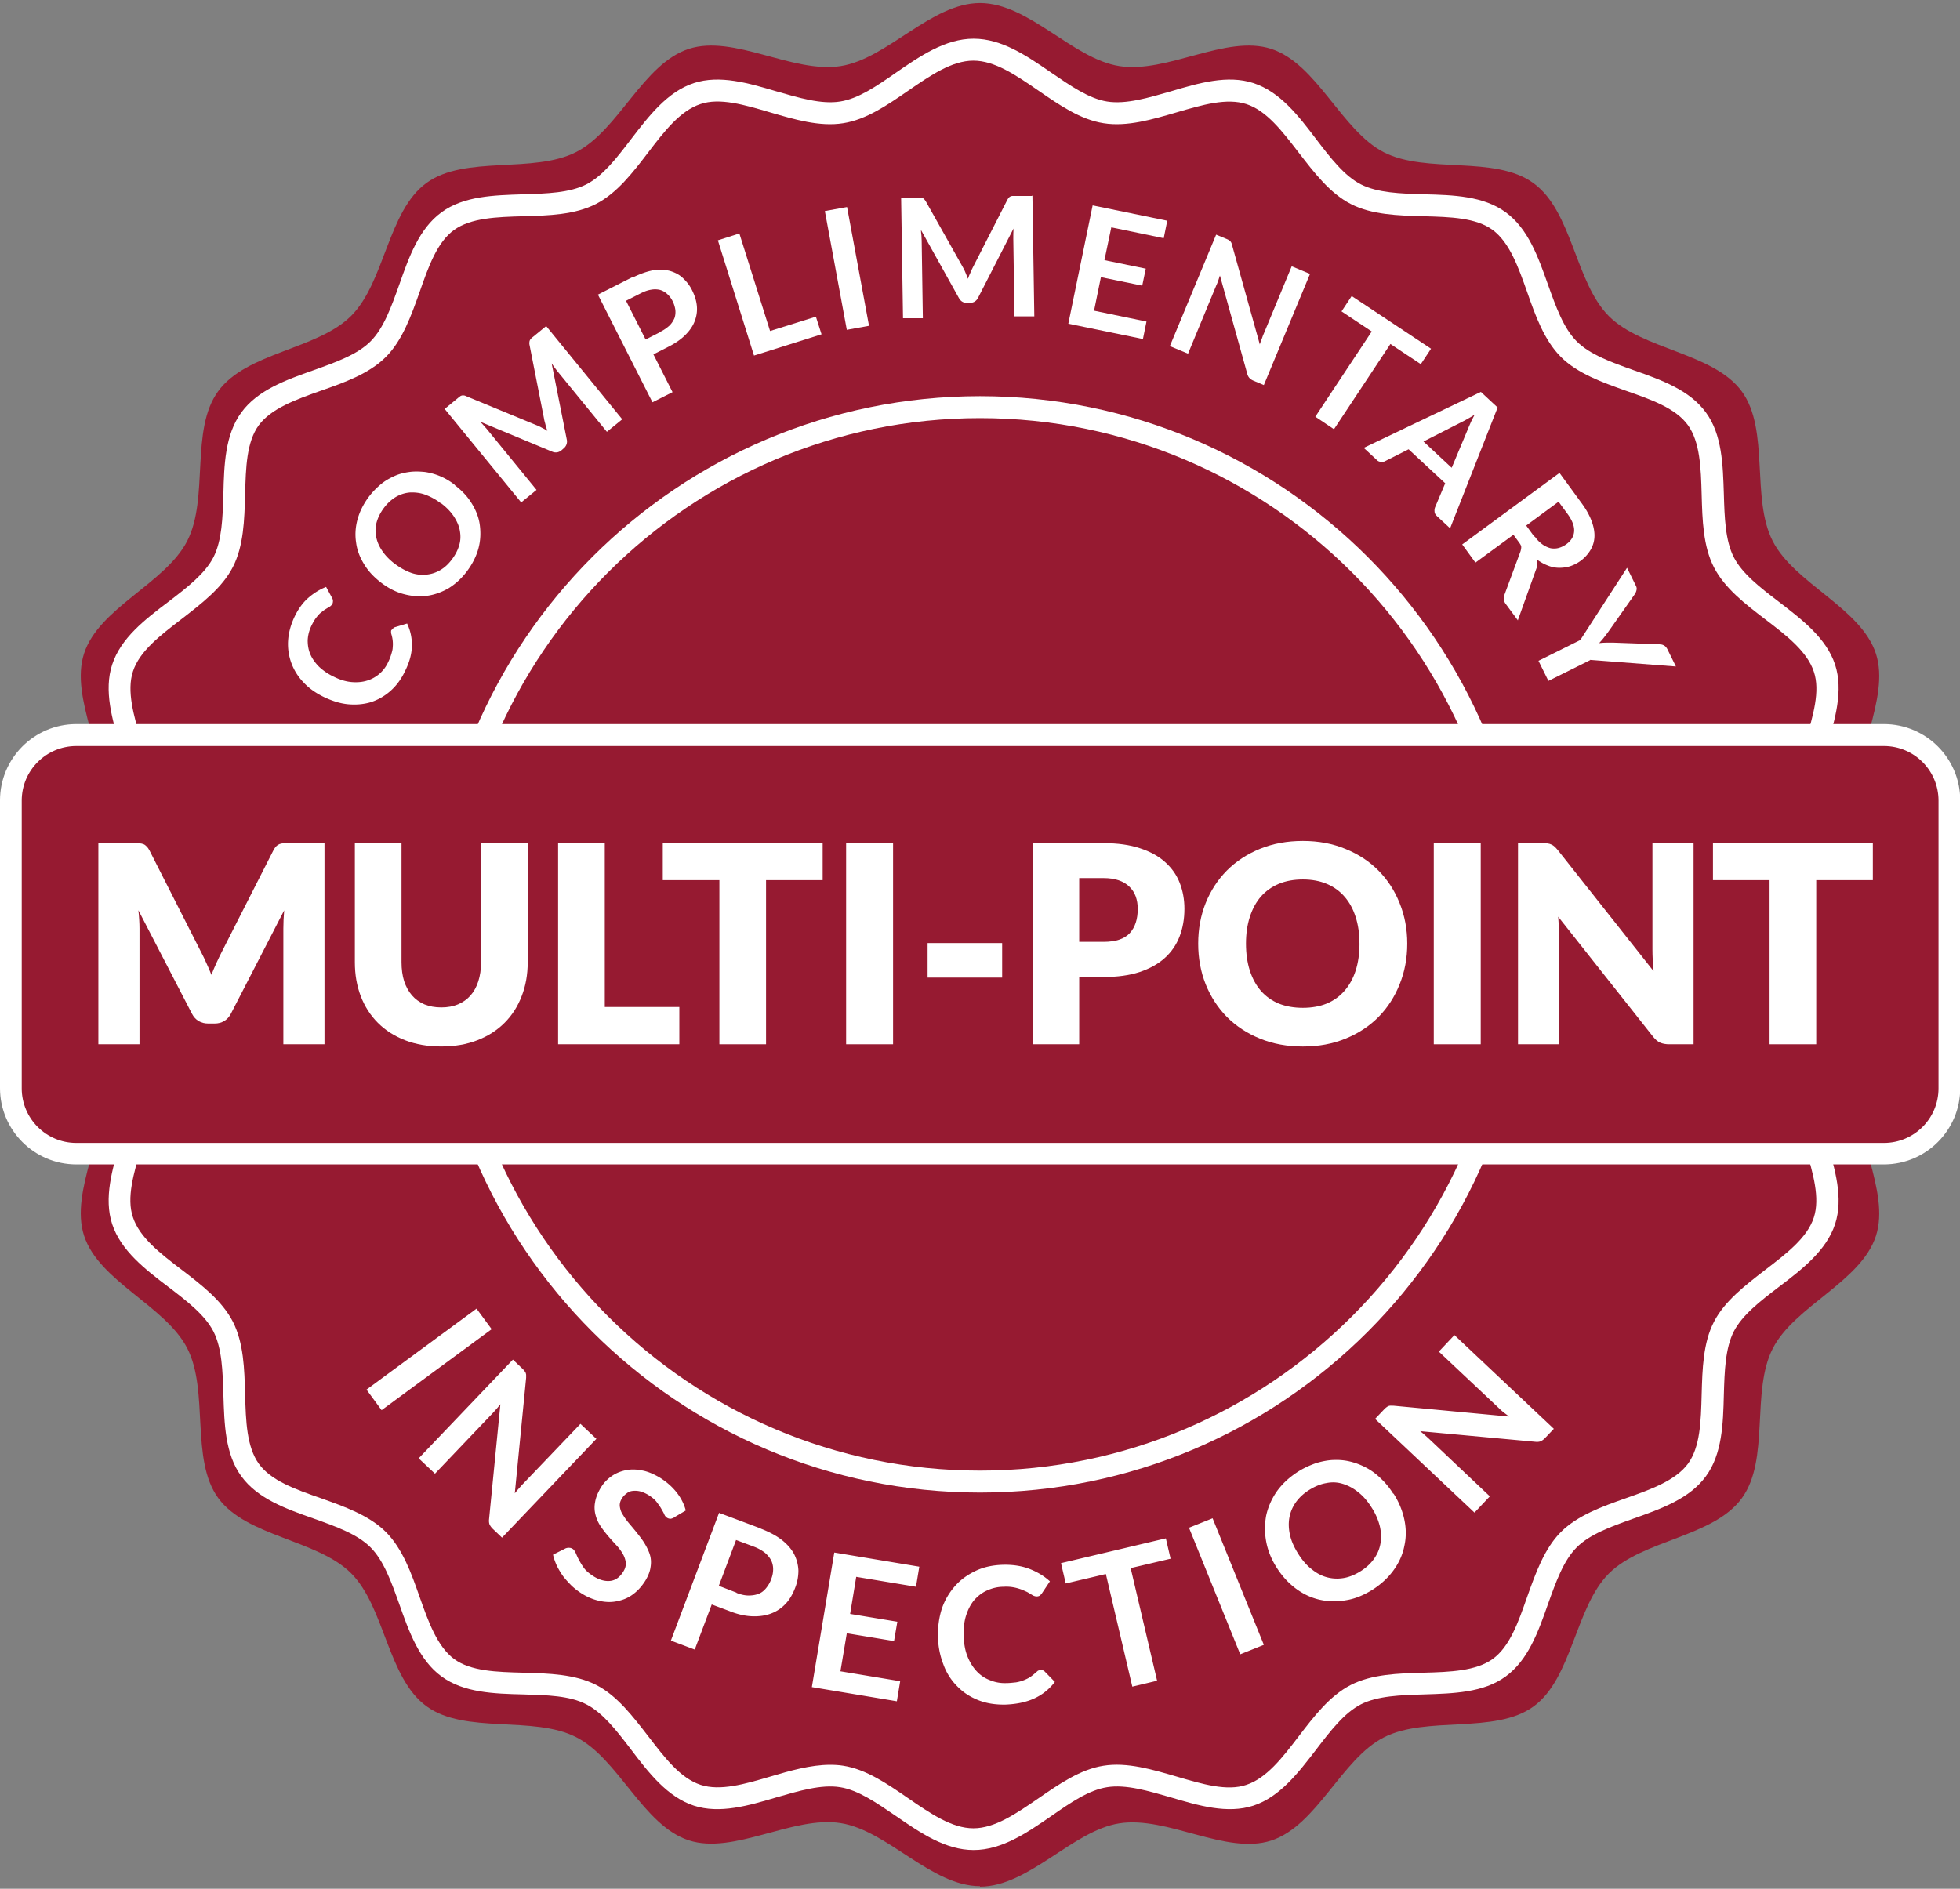 <?xml version="1.0" encoding="UTF-8" standalone="no"?>
<svg
   width="83"
   height="80"
   viewBox="0 0 83 80"
   version="1.1"
   id="svg176"
   sodipodi:docname="multipoint-inspection.svg"
   inkscape:version="1.2.1 (9c6d41e, 2022-07-14)"
   xmlns:inkscape="http://www.inkscape.org/namespaces/inkscape"
   xmlns:sodipodi="http://sodipodi.sourceforge.net/DTD/sodipodi-0.dtd"
   xmlns="http://www.w3.org/2000/svg"
   xmlns:svg="http://www.w3.org/2000/svg">
  <rect x="0" y="0" width="83" height="80" fill="#808080" stroke="none"/>
  <defs
     id="defs180" />
  <sodipodi:namedview
     id="namedview178"
     pagecolor="#505050"
     bordercolor="#eeeeee"
     borderopacity="1"
     inkscape:showpageshadow="0"
     inkscape:pageopacity="0"
     inkscape:pagecheckerboard="0"
     inkscape:deskcolor="#505050"
     showgrid="false"
     inkscape:zoom="11.8"
     inkscape:cx="35.762712"
     inkscape:cy="26.144068"
     inkscape:window-width="1848"
     inkscape:window-height="1027"
     inkscape:window-x="72"
     inkscape:window-y="25"
     inkscape:window-maximized="1"
     inkscape:current-layer="svg176" />
  <g
     id="g442">
    <path
       d="M41.5 79.89c-2.06 0-3.92-2.36-5.9-2.67-2.03-.32-4.52 1.35-6.43.73-1.94-.63-2.97-3.45-4.77-4.37-1.82-.93-4.7-.11-6.34-1.31-1.65-1.2-1.76-4.2-3.19-5.63s-4.44-1.55-5.63-3.19c-1.19-1.63-.38-4.53-1.31-6.34-.92-1.8-3.74-2.83-4.37-4.77-.62-1.91 1.05-4.4.73-6.43-.31-1.98-2.67-3.83-2.67-5.9s2.36-3.92 2.67-5.9c.32-2.03-1.35-4.52-.73-6.43.63-1.94 3.45-2.97 4.37-4.77.93-1.82.11-4.7 1.31-6.34 1.2-1.65 4.2-1.76 5.63-3.19s1.55-4.44 3.19-5.63c1.63-1.19 4.53-.38 6.34-1.31 1.8-.92 2.83-3.74 4.77-4.37 1.91-.62 4.4 1.05 6.43.73 1.98-.31 3.83-2.67 5.9-2.67s3.92 2.36 5.9 2.67c2.03.32 4.52-1.35 6.43-.73 1.94.63 2.97 3.45 4.77 4.38 1.82.93 4.7.11 6.34 1.31 1.65 1.2 1.76 4.2 3.19 5.63s4.43 1.55 5.63 3.19c1.19 1.63.38 4.53 1.31 6.34.92 1.8 3.74 2.83 4.37 4.77.62 1.91-1.05 4.4-.73 6.43.31 1.98 2.67 3.83 2.67 5.9s-2.36 3.92-2.67 5.9c-.32 2.03 1.35 4.52.73 6.43-.63 1.94-3.45 2.97-4.37 4.77-.93 1.82-.11 4.7-1.31 6.34-1.2 1.65-4.2 1.76-5.63 3.19s-1.55 4.44-3.19 5.63c-1.63 1.19-4.53.38-6.34 1.31-1.8.92-2.83 3.74-4.77 4.37-1.91.62-4.4-1.05-6.43-.73-1.98.31-3.83 2.68-5.9 2.68z"
       style="fill:#961a31"
       clip-path="url(#a)"
       id="path132" />
    <path
       d="M41.5 63.22c-12.8 0-23.22-10.41-23.22-23.22S28.69 16.78 41.5 16.78 64.72 27.19 64.72 40 54.31 63.22 41.5 63.22m0-45.51c-12.29 0-22.29 10-22.29 22.29s10 22.29 22.29 22.29 22.29-10 22.29-22.29-10-22.29-22.29-22.29"
       style="fill:#fff"
       clip-path="url(#b)"
       id="path134" />
    <path
       d="M41.23 78.36c-1.2 0-2.26-.73-3.29-1.44-.82-.56-1.6-1.1-2.36-1.22-.8-.13-1.76.16-2.7.43-1.18.35-2.4.71-3.5.35-1.12-.37-1.91-1.39-2.66-2.38-.61-.8-1.19-1.55-1.89-1.91-.71-.37-1.67-.39-2.68-.42-1.23-.03-2.51-.07-3.45-.76-.95-.69-1.38-1.9-1.79-3.06-.34-.95-.66-1.85-1.22-2.41s-1.46-.88-2.41-1.22c-1.17-.41-2.37-.84-3.06-1.79-.69-.94-.72-2.22-.76-3.45-.03-1.01-.06-1.97-.42-2.68-.36-.7-1.11-1.28-1.91-1.89-.99-.75-2.01-1.54-2.38-2.66-.36-1.1 0-2.32.35-3.5.27-.94.56-1.9.43-2.7-.12-.77-.65-1.54-1.22-2.36C3.6 42.26 2.87 41.2 2.87 40s.73-2.26 1.44-3.29c.56-.82 1.1-1.6 1.22-2.36.13-.8-.16-1.76-.43-2.7-.35-1.18-.71-2.4-.35-3.5.37-1.13 1.39-1.91 2.38-2.66.8-.61 1.55-1.19 1.91-1.89.36-.71.39-1.67.42-2.68.03-1.23.07-2.51.76-3.45.69-.95 1.9-1.38 3.06-1.79.95-.34 1.85-.66 2.41-1.22s.88-1.46 1.22-2.41c.41-1.17.84-2.37 1.79-3.06.94-.69 2.22-.72 3.45-.76 1.01-.03 1.97-.06 2.68-.42.7-.36 1.28-1.11 1.89-1.91.76-.99 1.54-2.01 2.66-2.38 1.1-.36 2.32 0 3.5.35.94.27 1.9.56 2.7.43.77-.12 1.54-.65 2.36-1.22 1.03-.71 2.09-1.44 3.29-1.44s2.26.73 3.29 1.44c.82.56 1.6 1.1 2.36 1.22.8.13 1.76-.16 2.7-.43 1.18-.35 2.4-.71 3.5-.35 1.13.37 1.91 1.39 2.66 2.38.61.8 1.19 1.55 1.89 1.91.71.36 1.67.39 2.68.42 1.23.03 2.51.07 3.45.76.95.69 1.38 1.9 1.79 3.06.34.95.66 1.85 1.22 2.41s1.46.88 2.41 1.22c1.17.41 2.37.84 3.06 1.79.69.94.72 2.22.76 3.45.03 1.01.06 1.97.42 2.68.36.7 1.11 1.28 1.91 1.89.99.76 2.01 1.54 2.38 2.66.36 1.1 0 2.32-.35 3.5-.27.94-.56 1.9-.43 2.7.12.77.65 1.54 1.22 2.36.71 1.03 1.44 2.09 1.44 3.29s-.73 2.26-1.44 3.29c-.56.82-1.1 1.6-1.22 2.36-.13.8.16 1.76.43 2.7.35 1.18.71 2.4.35 3.5-.37 1.12-1.39 1.91-2.38 2.66-.8.61-1.55 1.19-1.91 1.89-.36.71-.39 1.67-.42 2.68-.03 1.23-.07 2.51-.76 3.45-.69.95-1.9 1.38-3.06 1.79-.95.34-1.85.66-2.41 1.22s-.88 1.46-1.22 2.41c-.41 1.17-.84 2.37-1.79 3.06-.94.69-2.22.72-3.45.76-1.01.03-1.97.06-2.68.42-.7.36-1.28 1.11-1.89 1.91-.76.99-1.54 2.01-2.66 2.38-1.1.36-2.32 0-3.5-.35-.94-.27-1.9-.56-2.7-.43-.77.12-1.54.65-2.36 1.22-1.03.71-2.09 1.44-3.29 1.44m-6.08-3.61c.19 0 .38.01.56.04.97.15 1.87.77 2.74 1.37.96.66 1.86 1.28 2.77 1.28s1.81-.62 2.77-1.28c.87-.6 1.77-1.22 2.74-1.37 1-.16 2.07.16 3.1.46 1.09.32 2.13.63 2.95.35.85-.28 1.52-1.14 2.22-2.06.65-.85 1.31-1.71 2.2-2.17.9-.46 2-.49 3.07-.52 1.14-.03 2.23-.07 2.94-.58.72-.52 1.08-1.54 1.46-2.63.36-1.01.73-2.05 1.43-2.75s1.75-1.08 2.75-1.43c1.08-.38 2.1-.75 2.63-1.46.52-.71.55-1.79.58-2.94.03-1.07.06-2.18.52-3.07.45-.88 1.33-1.55 2.17-2.2.91-.7 1.78-1.36 2.06-2.22.27-.83-.03-1.86-.35-2.95-.3-1.03-.62-2.1-.46-3.1.15-.97.77-1.87 1.37-2.74.66-.96 1.28-1.86 1.28-2.77s-.62-1.81-1.28-2.77c-.6-.87-1.22-1.77-1.37-2.74-.16-1 .16-2.07.46-3.1.32-1.09.63-2.13.35-2.95-.28-.85-1.14-1.52-2.06-2.22-.85-.65-1.71-1.31-2.17-2.2-.46-.9-.49-2-.52-3.08-.03-1.14-.07-2.23-.58-2.94-.52-.72-1.54-1.08-2.63-1.46-1.01-.36-2.05-.73-2.75-1.43-.71-.71-1.08-1.75-1.43-2.75-.38-1.08-.75-2.1-1.46-2.63-.71-.52-1.79-.55-2.94-.58-1.07-.03-2.18-.06-3.07-.52-.88-.45-1.55-1.33-2.2-2.17-.7-.91-1.36-1.78-2.22-2.06-.83-.27-1.86.03-2.95.35-1.03.3-2.1.62-3.1.46-.97-.15-1.87-.77-2.74-1.37-.96-.66-1.86-1.28-2.77-1.28s-1.81.62-2.77 1.28c-.87.6-1.77 1.22-2.74 1.37-1 .16-2.07-.16-3.1-.46-1.09-.32-2.13-.63-2.95-.35-.85.28-1.52 1.14-2.22 2.06-.65.85-1.31 1.71-2.2 2.17-.9.46-2 .49-3.07.52-1.14.03-2.23.07-2.94.58-.72.52-1.08 1.54-1.46 2.63-.36 1.01-.73 2.05-1.43 2.75-.71.71-1.75 1.08-2.75 1.43-1.08.38-2.1.75-2.63 1.46-.52.71-.55 1.79-.58 2.94-.03 1.07-.06 2.18-.52 3.07-.45.88-1.33 1.55-2.17 2.2-.91.7-1.78 1.36-2.06 2.22-.27.83.03 1.86.35 2.95.3 1.03.62 2.1.46 3.1-.15.97-.77 1.87-1.37 2.74-.66.96-1.28 1.86-1.28 2.77s.62 1.81 1.28 2.77c.6.87 1.22 1.77 1.37 2.74.16 1-.16 2.07-.46 3.1-.32 1.09-.63 2.13-.35 2.95.28.85 1.14 1.52 2.06 2.22.85.65 1.71 1.31 2.17 2.2.46.9.49 2 .52 3.08.03 1.14.07 2.23.58 2.94.52.72 1.54 1.08 2.63 1.46 1.01.36 2.05.73 2.75 1.43.71.71 1.08 1.75 1.43 2.75.38 1.08.75 2.1 1.46 2.63.71.52 1.79.55 2.94.58 1.07.03 2.18.06 3.08.52.88.45 1.55 1.33 2.2 2.17.7.91 1.36 1.78 2.22 2.06.83.27 1.86-.03 2.95-.35.84-.25 1.71-.5 2.54-.5z"
       style="fill:#fff"
       clip-path="url(#c)"
       id="path136" />
    <path
       d="M79.62 31.14H3.39c-1.62 0-2.93 1.31-2.93 2.93v11.87c0 1.62 1.31 2.93 2.93 2.93h76.23c1.62 0 2.93-1.31 2.93-2.93V34.07c0-1.62-1.31-2.93-2.93-2.93"
       style="fill:#961a31"
       clip-path="url(#d)"
       id="path138" />
    <path
       d="M79.78 49.32H3.23C1.45 49.32 0 47.87 0 46.09V33.9c0-1.78 1.45-3.23 3.23-3.23h76.55c1.78 0 3.23 1.45 3.23 3.23v12.19c0 1.78-1.45 3.23-3.23 3.23M3.23 31.6c-1.27 0-2.31 1.03-2.31 2.31V46.1c0 1.27 1.03 2.31 2.31 2.31h76.55c1.27 0 2.31-1.03 2.31-2.31V33.91c0-1.27-1.03-2.31-2.31-2.31z"
       style="fill:#fff"
       clip-path="url(#e)"
       id="path140" />
    <path
       d="M16.6 26.67s.06-.08.11-.1l.53-.16c.14.3.21.61.2.95 0 .33-.1.69-.29 1.07-.16.34-.37.62-.62.84s-.52.37-.82.47q-.45.135-.96.09c-.34-.03-.68-.14-1.02-.3-.35-.17-.64-.37-.87-.62a2.33 2.33 0 0 1-.66-1.77c.02-.33.11-.67.27-1.01s.36-.61.59-.81.49-.36.75-.46l.26.48s.03.06.03.1c0 .03 0 .08-.02.13-.01.03-.04.06-.07.09s-.07.05-.12.08-.1.06-.16.1-.11.09-.18.14q-.09.09-.18.21c-.06.08-.12.19-.18.31-.1.21-.15.41-.16.62 0 .21.03.4.11.59s.21.37.37.53c.17.16.38.31.64.43.26.13.51.2.74.22.24.02.46 0 .65-.06a1.44 1.44 0 0 0 .9-.79c.06-.12.1-.23.13-.33s.06-.2.06-.29c.01-.09.01-.18 0-.28s-.03-.19-.06-.29c-.01-.03-.01-.06-.01-.09s0-.06.02-.08h.01z"
       style="fill:#fff"
       clip-path="url(#f)"
       id="path142" />
    <path
       d="M19.26 20.55c.3.23.54.48.72.78.18.29.3.6.34.92s.03.65-.06.98q-.135.495-.48.96c-.23.31-.5.55-.79.73-.3.17-.61.28-.93.32s-.65.01-.98-.08-.64-.25-.94-.48-.54-.48-.72-.78c-.18-.29-.3-.6-.34-.92-.05-.32-.03-.65.06-.98q.135-.495.48-.96c.16-.21.33-.38.51-.53s.38-.26.58-.35.41-.14.63-.17.43-.02.65 0a2.63 2.63 0 0 1 1.27.55zm-.59.77c-.22-.17-.45-.29-.67-.37s-.44-.1-.65-.09c-.21.02-.4.08-.59.19-.18.11-.35.26-.5.46s-.25.4-.31.61-.06.42-.02.62c.04.21.13.41.26.6s.31.38.54.55.45.29.67.37.44.1.65.08.4-.08.59-.19.35-.26.5-.46.25-.4.31-.61.06-.41.02-.62-.13-.4-.26-.6c-.13-.19-.31-.38-.54-.55z"
       style="fill:#fff"
       clip-path="url(#g)"
       id="path144" />
    <path
       d="m23.12 13.8 3.23 3.96-.65.53-2.09-2.56c-.08-.1-.17-.22-.25-.34l.64 3.22a.37.37 0 0 1-.13.38l-.1.09c-.12.09-.25.11-.39.05l-3.05-1.27c.06.06.11.11.16.17s.1.11.14.16l2.09 2.56-.65.53-3.24-3.96.56-.46s.06-.05.09-.07c.02-.02.05-.03.08-.04.02 0 .05-.01.08 0 .03 0 .06.01.1.03l2.98 1.23c.08.03.16.07.23.11.08.04.16.08.23.13-.03-.09-.06-.17-.08-.26s-.05-.17-.06-.25l-.62-3.15s-.01-.07 0-.1c0-.03.01-.06.02-.08s.03-.05.05-.07.05-.05.08-.07l.56-.46z"
       style="fill:#fff"
       clip-path="url(#h)"
       id="path146" />
    <path
       d="M26.8 11.75c.31-.15.59-.25.85-.3.26-.04.49-.03.7.02.21.06.4.15.56.3s.3.32.4.53c.11.22.18.44.2.66s-.01.43-.09.64-.21.4-.4.59c-.18.18-.42.35-.72.5l-.63.32.81 1.6-.85.43-2.31-4.56 1.48-.75zm1.17 2.3c.16-.08.28-.17.38-.26.1-.1.16-.2.21-.31.04-.11.05-.23.04-.35a1.2 1.2 0 0 0-.12-.38 1 1 0 0 0-.23-.3.75.75 0 0 0-.3-.17.9.9 0 0 0-.37-.01c-.14.02-.28.07-.44.15l-.63.32.83 1.64.63-.32z"
       style="fill:#fff"
       clip-path="url(#i)"
       id="path148" />
    <path
       d="m34.55 13.41.24.75-2.86.9-1.53-4.88.91-.29 1.3 4.13 1.95-.61z"
       style="fill:#fff"
       clip-path="url(#j)"
       id="path150" />
    <path
       d="m36.8 13.8-.94.17-.93-5.03.94-.17Z"
       style="fill:#fff"
       clip-path="url(#k)"
       id="path152" />
    <path
       d="m43.72 8.29.08 5.11h-.84l-.05-3.29c0-.13 0-.27.01-.43l-1.5 2.93c-.07.14-.18.21-.33.22h-.14c-.15 0-.26-.06-.34-.2L39 9.74c0 .08.01.15.02.23 0 .08.01.15.01.21l.05 3.3h-.84l-.08-5.1h.72s.08-.01.11-.01.06 0 .08.02c.02.01.05.02.07.05s.04.05.06.08l1.58 2.81c.04.07.08.15.11.23s.07.16.1.25c.03-.09.06-.17.1-.25.03-.08.07-.16.11-.24l1.46-2.86s.04-.07.06-.09.05-.04.07-.05.05-.02.08-.02h.83l.01-.02z"
       style="fill:#fff"
       clip-path="url(#l)"
       id="path154" />
    <path
       d="m47.06 9.63-.29 1.39 1.75.36-.15.72-1.75-.36-.29 1.42 2.22.46-.15.74-3.16-.65 1.03-5.01 3.16.65-.15.74z"
       style="fill:#fff"
       clip-path="url(#m)"
       id="path156" />
    <path
       d="m55.48 11.59-1.96 4.72-.45-.19a.5.5 0 0 1-.16-.11.4.4 0 0 1-.09-.17l-1.16-4.17c-.05.15-.09.29-.15.41l-1.2 2.9-.77-.32 1.96-4.72.46.19s.07.03.09.05c.02.01.05.03.06.05s.03.04.04.07.02.06.03.1l1.17 4.19c.02-.08.05-.16.08-.23.03-.08.05-.15.08-.21l1.19-2.87.77.32z"
       style="fill:#fff"
       clip-path="url(#n)"
       id="path158" />
    <path
       d="m60.16 15.42-1.28-.85-2.39 3.61-.79-.53 2.39-3.61-1.28-.85.43-.65 3.36 2.23-.43.65z"
       style="fill:#fff"
       clip-path="url(#o)"
       id="path160" />
    <path
       d="m61.39 22.36-.54-.5c-.06-.06-.1-.12-.1-.18a.4.4 0 0 1 .02-.19l.43-1.02-1.55-1.44-.99.5q-.075.045-.18.03c-.07 0-.14-.03-.19-.09l-.54-.5 4.96-2.37.71.66-2.01 5.11zm.09-2.56.7-1.67c.03-.08.07-.16.11-.26.05-.1.1-.2.16-.31-.1.07-.21.13-.3.18-.1.06-.18.1-.26.14l-1.61.82 1.19 1.11z"
       style="fill:#fff"
       clip-path="url(#p)"
       id="path162" />
    <path
       d="m64.28 26.28-.51-.69a.39.39 0 0 1-.06-.4l.68-1.84q.03-.105.03-.18c0-.06-.04-.12-.09-.19l-.24-.33-1.61 1.18-.56-.77 4.12-3.03.92 1.26c.21.28.35.54.44.78s.13.47.12.67c-.01.21-.07.39-.17.56a1.58 1.58 0 0 1-.85.68c-.15.05-.31.07-.47.07s-.32-.03-.47-.09c-.16-.06-.31-.14-.46-.25v.21c0 .07-.03.14-.06.22l-.77 2.15zm.71-3.56c.1.15.22.26.33.34s.23.13.34.16c.11.02.23.02.34-.01s.22-.08.33-.16c.21-.15.32-.34.33-.56q.015-.33-.3-.75l-.36-.49-1.37 1.01.35.48z"
       style="fill:#fff"
       clip-path="url(#q)"
       id="path164" />
    <path
       d="m67.34 27.96-1.77.88-.42-.85 1.77-.88 1.98-3.06.37.75c.04.07.05.14.03.2-.01.06-.04.12-.08.18l-1.12 1.59c-.07.09-.13.18-.19.25-.06.08-.13.15-.19.22.09-.01.19-.02.29-.02h.32l1.94.07c.06 0 .12.01.18.04q.09.045.15.15l.37.75-3.64-.28z"
       style="fill:#fff"
       clip-path="url(#r)"
       id="path166" />
    <g
       clip-path="url(#s)"
       id="g170">
      <path
         d="m16.16 59.73-.64-.87 4.66-3.43.64.87zm9.09 1.22-3.99 4.18-.4-.38a.7.7 0 0 1-.13-.18c-.02-.06-.03-.13-.02-.22l.48-4.87c-.11.14-.22.26-.32.37l-2.45 2.57-.69-.65 3.99-4.18.41.39s.06.06.08.09.04.05.05.08.02.06.02.09v.12l-.48 4.89c.06-.07.12-.15.18-.21.06-.07.11-.13.17-.19l2.43-2.54.69.65zm3.29 3.33c-.06.03-.11.05-.15.05s-.09-.01-.14-.04a.3.3 0 0 1-.12-.15c-.03-.07-.08-.15-.13-.24s-.12-.18-.2-.29c-.08-.1-.19-.19-.33-.28-.13-.08-.25-.13-.36-.16a.9.9 0 0 0-.32-.02.47.47 0 0 0-.26.11c-.08.06-.15.13-.2.22-.07.11-.1.23-.08.35s.06.24.14.35c.07.12.16.24.27.37s.22.26.33.4.22.28.31.43.17.31.22.47.06.34.03.52c-.02.18-.1.38-.22.58-.14.22-.3.41-.5.56-.19.15-.41.25-.65.3-.24.06-.48.06-.74.01s-.53-.15-.8-.32c-.16-.1-.3-.21-.43-.33-.13-.13-.25-.26-.36-.4q-.15-.21-.27-.45c-.07-.16-.13-.31-.16-.47l.54-.27s.09-.03.14-.02c.05 0 .09.01.14.04.06.03.1.1.14.18.04.09.08.19.14.3s.13.23.22.35.23.23.4.34c.26.16.5.22.72.19s.4-.17.54-.4c.08-.13.11-.25.1-.38a1 1 0 0 0-.13-.37 2 2 0 0 0-.28-.37c-.11-.12-.23-.25-.34-.38s-.22-.27-.32-.42-.17-.31-.21-.47a1.2 1.2 0 0 1-.02-.54c.03-.19.11-.4.25-.63.11-.18.25-.33.43-.46s.37-.21.59-.26.45-.05.7 0c.25.04.5.15.76.3q.435.27.72.63c.19.24.32.5.39.77l-.49.29zm3.68.47c.36.14.66.3.89.48s.41.39.52.6q.165.33.18.69c0 .24-.04.49-.14.74-.1.26-.23.49-.4.67s-.37.32-.61.41c-.23.09-.5.13-.8.12s-.62-.08-.97-.22l-.75-.28-.72 1.91-1.01-.38 2.04-5.41 1.76.66zm-1.03 2.72c.18.07.35.11.51.11.15 0 .29-.02.42-.07s.23-.13.32-.24.17-.24.22-.39c.06-.15.08-.29.08-.42s-.03-.26-.09-.38c-.06-.11-.15-.22-.27-.32-.12-.09-.27-.18-.46-.25l-.75-.28-.73 1.94.75.29zm5.07-.69L36 68.36l2 .33-.14.82-2-.33-.27 1.61 2.53.42-.14.85-3.6-.6.95-5.7 3.6.6-.14.85-2.53-.42zm7.81 3.95c.06 0 .11.02.16.06l.44.45c-.23.3-.51.53-.85.69q-.51.24-1.23.27c-.43.01-.82-.05-1.17-.19s-.64-.33-.89-.59a2.5 2.5 0 0 1-.58-.92 3.4 3.4 0 0 1-.23-1.18c-.01-.43.05-.83.17-1.2.13-.37.32-.68.56-.95s.54-.48.88-.64.73-.24 1.15-.25.8.05 1.13.18.61.3.85.52l-.34.51s-.05.06-.08.09c-.03.02-.08.04-.14.04-.04 0-.08-.01-.13-.03-.04-.02-.09-.05-.14-.08s-.11-.07-.18-.1-.15-.07-.24-.1-.19-.06-.31-.08a1.7 1.7 0 0 0-.4-.02c-.26 0-.49.06-.71.16s-.39.24-.54.41c-.15.18-.26.4-.34.65s-.11.54-.1.87.06.61.16.86q.15.375.39.63c.16.17.35.3.57.38q.33.135.69.12c.15 0 .28-.02.4-.03q.18-.03.33-.09c.1-.04.19-.08.28-.14s.17-.13.26-.21c.03-.02.05-.05.08-.06s.06-.02.09-.02zm5.51-4.71-1.7.4L49 71.19l-1.05.25-1.12-4.77-1.7.4-.2-.86 4.44-1.05.2.86zm3.94 3.65-1 .4-2.17-5.36 1-.4zm5.49-6.41c.23.36.38.73.46 1.11q.12.57 0 1.11-.105.54-.45 1.02c-.23.32-.52.59-.89.83-.37.23-.74.39-1.13.45-.38.07-.75.06-1.11-.02s-.7-.24-1.01-.47-.58-.52-.81-.88q-.345-.54-.45-1.11a3 3 0 0 1 0-1.11q.12-.54.45-1.02c.23-.32.52-.59.89-.83.25-.16.5-.27.75-.36.25-.08.51-.13.75-.14.25-.01.49.01.73.07q.36.09.69.27c.22.12.42.27.61.46q.285.27.51.63zm-.93.59c-.17-.27-.36-.49-.57-.65a1.9 1.9 0 0 0-.65-.35c-.23-.07-.46-.08-.7-.03-.24.04-.48.14-.72.29s-.43.33-.57.53-.23.42-.27.65-.03.48.03.74.18.52.35.79.36.49.57.65c.21.17.42.28.65.34s.46.07.7.03.48-.14.72-.29.43-.33.57-.53.23-.41.27-.65c.04-.23.03-.48-.03-.73a2.6 2.6 0 0 0-.35-.79m3.51-7.3 4.21 3.97-.38.4c-.06.06-.12.1-.18.13-.06.02-.13.03-.22.02l-4.88-.45c.14.11.26.22.37.32l2.58 2.44-.65.69-4.21-3.97.39-.41s.06-.06.09-.08.05-.04.08-.05c.02-.01.06-.02.09-.02H59l4.9.46c-.07-.06-.15-.12-.22-.17-.07-.06-.13-.11-.19-.17l-2.56-2.41.65-.69z"
         style="fill:#fff"
         id="path168" />
    </g>
    <g
       aria-label="MULTI-POINT"
       id="text174"
       style="font-size:11.694px;line-height:1.25;fill:#ffffff;stroke-width:0.292">
      <path
         d="m 8.521,40.338 q 0.117,0.222 0.222,0.462 0.111,0.24 0.21,0.491 0.099,-0.257 0.21,-0.497 0.111,-0.246 0.228,-0.474 l 2.187,-4.303 q 0.058,-0.111 0.117,-0.17 0.064,-0.064 0.14,-0.094 0.076,-0.029 0.17,-0.035 0.099,-0.006 0.228,-0.006 h 1.508 v 8.519 h -1.742 v -4.9 q 0,-0.357 0.035,-0.772 l -2.257,4.379 q -0.105,0.205 -0.286,0.31 -0.175,0.105 -0.403,0.105 H 8.819 q -0.228,0 -0.409,-0.105 -0.175,-0.105 -0.281,-0.31 L 5.86,38.555 q 0.023,0.205 0.035,0.409 0.012,0.199 0.012,0.368 v 4.9 H 4.165 v -8.519 h 1.509 q 0.129,0 0.222,0.006 0.099,0.006 0.175,0.035 0.076,0.029 0.134,0.094 0.064,0.058 0.123,0.17 l 2.193,4.321 z"
         id="path340" />
      <path
         d="m 18.688,42.671 q 0.398,0 0.707,-0.129 0.316,-0.134 0.532,-0.38 0.216,-0.246 0.327,-0.596 0.117,-0.357 0.117,-0.807 v -5.046 h 1.976 v 5.046 q 0,0.783 -0.257,1.438 -0.251,0.655 -0.725,1.128 -0.474,0.474 -1.152,0.737 -0.678,0.263 -1.526,0.263 -0.854,0 -1.532,-0.263 -0.678,-0.263 -1.152,-0.737 -0.474,-0.474 -0.725,-1.128 -0.251,-0.655 -0.251,-1.438 v -5.046 h 1.976 v 5.04 q 0,0.45 0.111,0.807 0.117,0.351 0.333,0.602 0.216,0.246 0.526,0.38 0.316,0.129 0.713,0.129 z"
         id="path342" />
      <path
         d="m 25.611,42.653 h 3.157 v 1.579 h -5.134 v -8.519 h 1.976 z"
         id="path344" />
      <path
         d="m 34.837,35.713 v 1.567 h -2.397 v 6.952 h -1.976 v -6.952 h -2.397 v -1.567 z"
         id="path346" />
      <path
         d="m 37.819,44.232 h -1.988 v -8.519 h 1.988 z"
         id="path348" />
      <path
         d="m 39.281,39.946 h 3.157 v 1.462 h -3.157 z"
         id="path350" />
      <path
         d="m 45.701,41.385 v 2.847 h -1.976 v -8.519 h 3.005 q 0.9,0 1.544,0.216 0.649,0.21 1.064,0.585 0.421,0.374 0.62,0.883 0.199,0.509 0.199,1.099 0,0.637 -0.205,1.169 -0.205,0.532 -0.626,0.912 -0.421,0.38 -1.07,0.596 -0.643,0.21 -1.526,0.21 z m 0,-1.491 h 1.029 q 0.772,0 1.111,-0.368 0.339,-0.368 0.339,-1.029 0,-0.292 -0.088,-0.532 -0.088,-0.24 -0.269,-0.409 -0.175,-0.175 -0.45,-0.269 -0.269,-0.094 -0.643,-0.094 h -1.029 z"
         id="path352" />
      <path
         d="m 59.593,39.97 q 0,0.924 -0.322,1.719 -0.316,0.795 -0.895,1.386 -0.579,0.585 -1.397,0.918 -0.813,0.333 -1.807,0.333 -0.994,0 -1.813,-0.333 -0.819,-0.333 -1.403,-0.918 -0.579,-0.591 -0.9,-1.386 -0.316,-0.795 -0.316,-1.719 0,-0.924 0.316,-1.719 0.322,-0.795 0.9,-1.38 0.585,-0.585 1.403,-0.918 0.819,-0.333 1.813,-0.333 0.994,0 1.807,0.339 0.819,0.333 1.397,0.918 0.579,0.585 0.895,1.38 0.322,0.795 0.322,1.713 z m -2.023,0 q 0,-0.631 -0.164,-1.134 Q 57.243,38.327 56.933,37.976 56.629,37.625 56.184,37.438 55.74,37.251 55.173,37.251 q -0.573,0 -1.023,0.187 -0.444,0.187 -0.754,0.538 -0.304,0.351 -0.468,0.859 -0.164,0.503 -0.164,1.134 0,0.637 0.164,1.146 0.164,0.503 0.468,0.854 0.31,0.351 0.754,0.538 0.45,0.181 1.023,0.181 0.567,0 1.012,-0.181 0.444,-0.187 0.748,-0.538 0.31,-0.351 0.474,-0.854 0.164,-0.509 0.164,-1.146 z"
         id="path354" />
      <path
         d="m 62.704,44.232 h -1.988 v -8.519 h 1.988 z"
         id="path356" />
      <path
         d="m 65.323,35.713 q 0.129,0 0.216,0.012 0.088,0.012 0.158,0.047 0.07,0.029 0.134,0.088 0.064,0.058 0.146,0.158 l 4.046,5.116 q -0.023,-0.246 -0.035,-0.474 -0.012,-0.234 -0.012,-0.439 v -4.508 h 1.742 v 8.519 h -1.029 q -0.228,0 -0.386,-0.07 -0.158,-0.07 -0.304,-0.257 L 65.984,38.829 q 0.018,0.222 0.029,0.439 0.012,0.21 0.012,0.398 v 4.566 h -1.742 v -8.519 h 1.041 z"
         id="path358" />
      <path
         d="m 79.309,35.713 v 1.567 h -2.397 v 6.952 h -1.976 v -6.952 h -2.397 v -1.567 z"
         id="path360" />
    </g>
  </g>
</svg>
